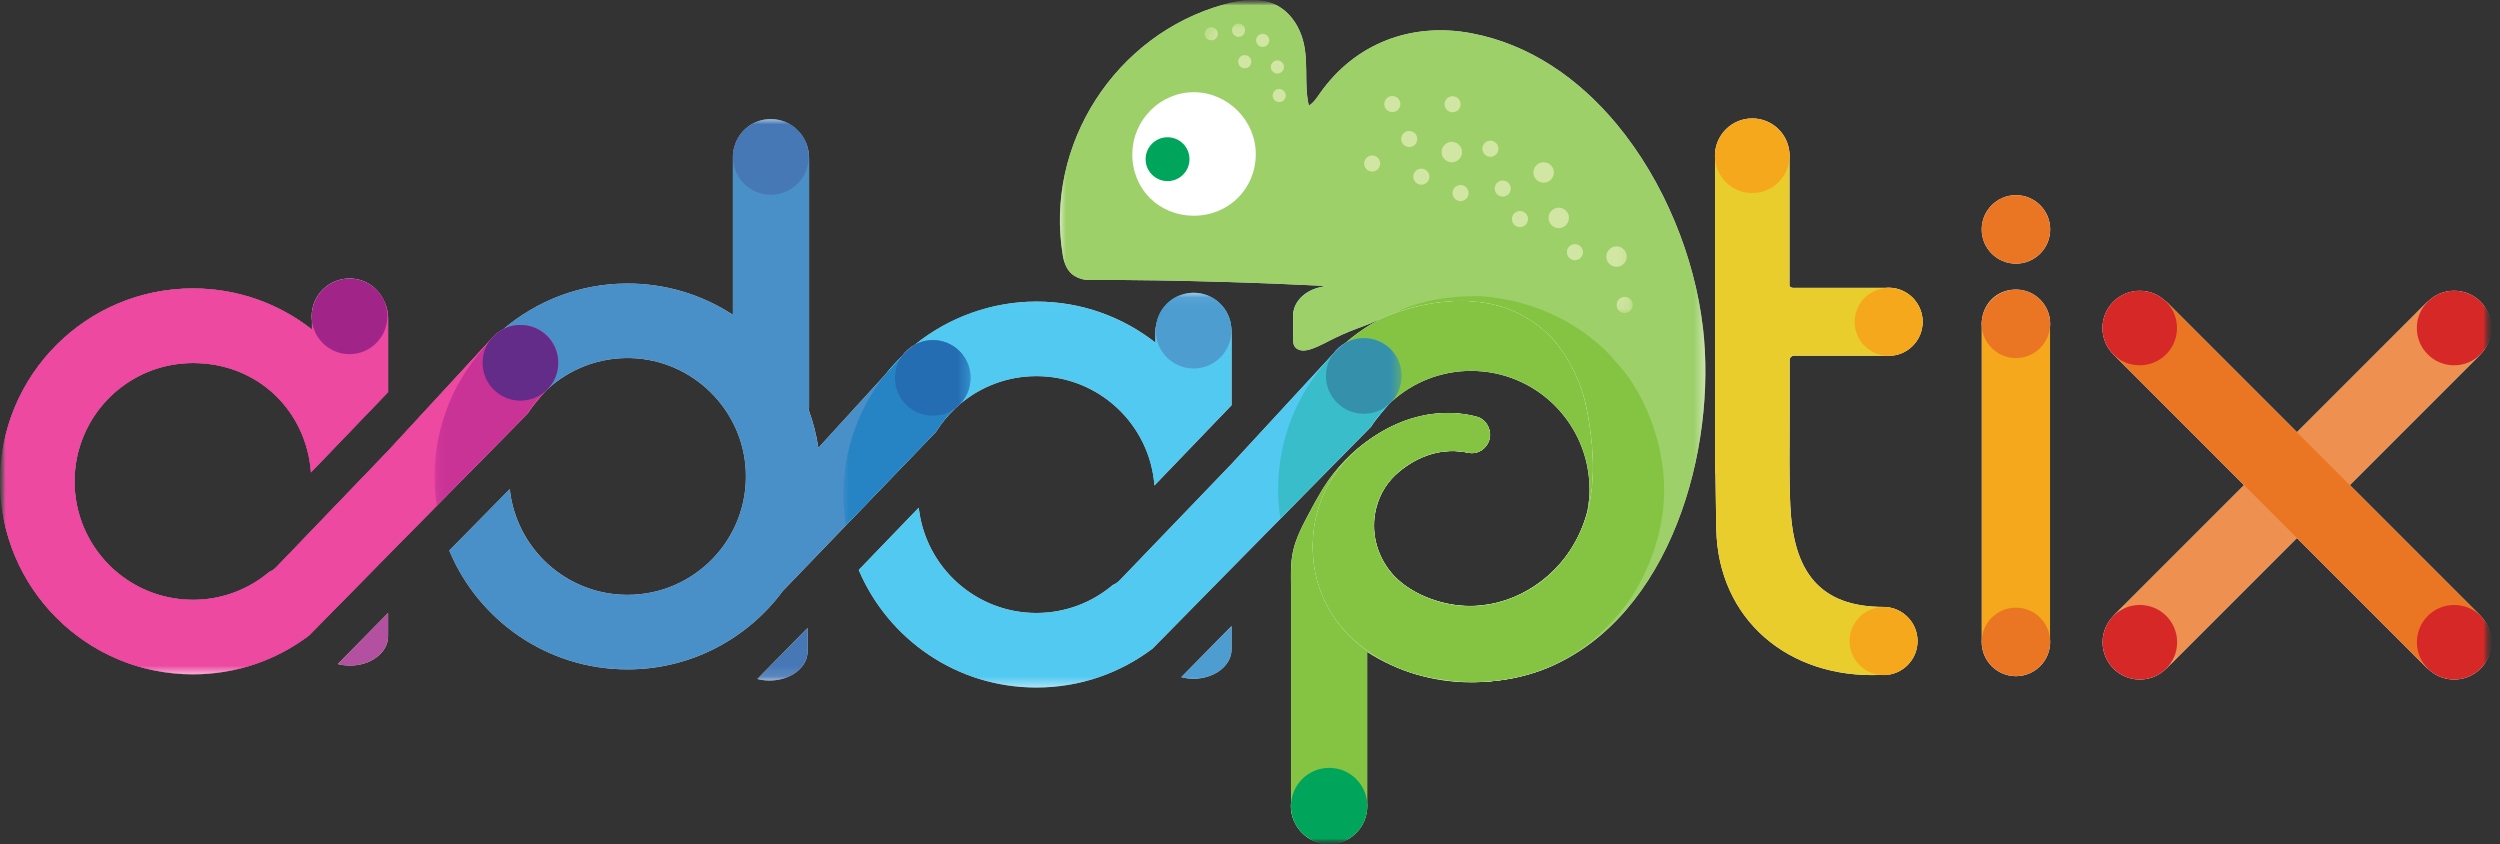 <svg width="231" height="78" viewBox="0 0 231 78" fill="none" xmlns="http://www.w3.org/2000/svg">
<rect x="0" y="0" width="231" height="78" fill="#333333" stroke="none"/>
<mask id="mask0_471_3098" style="mask-type:luminance" maskUnits="userSpaceOnUse" x="0" y="0" width="231" height="78">
<path d="M230.212 0H0V78H230.212V0Z" fill="white"/>
</mask>
<g mask="url(#mask0_471_3098)">
<mask id="mask1_471_3098" style="mask-type:luminance" maskUnits="userSpaceOnUse" x="0" y="0" width="231" height="78">
<path d="M230.212 0H0V78H230.212V0Z" fill="white"/>
</mask>
<g mask="url(#mask1_471_3098)">
<mask id="mask2_471_3098" style="mask-type:luminance" maskUnits="userSpaceOnUse" x="0" y="0" width="231" height="78">
<path d="M230.212 0H0V78H230.212V0Z" fill="white"/>
</mask>
<g mask="url(#mask2_471_3098)">
<path d="M135.928 27.381C131.489 27.381 127.43 29.004 124.309 31.688C123.867 31.935 123.485 32.278 123.188 32.688L113.797 42.866L103.464 53.617C103.278 53.81 103.059 53.955 102.825 54.053C100.92 55.666 98.457 56.639 95.764 56.639C90.133 56.639 85.496 52.381 84.892 46.91L79.347 52.665C82.06 59.049 88.388 63.527 95.763 63.527C99.795 63.527 103.511 62.185 106.499 59.928L113.363 52.95L126.687 39.431C127.153 38.678 128.089 37.628 128.372 37.314C128.447 37.246 128.519 37.174 128.587 37.101C130.528 35.343 133.103 34.27 135.928 34.27C141.969 34.27 146.869 39.168 146.869 45.211C146.869 45.894 146.802 46.562 146.683 47.209C146.353 48.48 145.841 49.699 145.102 50.821C142.772 54.35 138.687 56.437 134.557 55.913C132.413 55.64 129.991 54.63 128.563 52.943C127.275 51.418 126.699 49.413 127.037 47.437C127.266 46.099 127.906 44.832 128.9 43.9C130.609 42.299 132.954 41.345 135.31 41.763C135.377 41.775 135.441 41.789 135.506 41.804C135.501 41.8 135.498 41.797 135.493 41.795C135.641 41.836 135.796 41.862 135.957 41.862C136.898 41.862 137.659 41.099 137.659 40.158C137.659 39.315 137.044 38.617 136.24 38.48C134.876 38.132 133.434 38.098 132.037 38.323C127.761 39.014 123.949 42.041 121.863 45.783C121.655 46.155 121.436 46.517 121.242 46.895C120.637 48.03 119.997 49.163 119.618 50.394C119.217 51.7 119.287 52.91 119.287 54.256V73.196C119.287 73.526 119.311 73.864 119.287 74.193C119.28 74.278 119.273 74.365 119.273 74.453C119.273 75.069 119.432 75.648 119.71 76.151C120.306 77.254 121.472 78.003 122.814 78.003C124.762 78.003 126.339 76.424 126.339 74.478C126.339 74.369 126.332 74.263 126.324 74.157V60.239C129.094 62.014 132.391 63.044 135.926 63.044C136.7 63.044 137.461 62.994 138.21 62.899C139.875 62.718 141.512 62.315 143.033 61.676C144.308 61.142 145.392 60.471 146.336 59.689C150.831 56.453 153.757 51.174 153.757 45.213C153.757 35.366 145.775 27.384 135.928 27.384" fill="white"/>
<path d="M123.008 26.418C121.065 26.418 119.49 27.63 119.49 29.123V31.283L124.135 26.561C123.781 26.469 123.402 26.418 123.008 26.418Z" fill="white"/>
<path d="M110.277 62.713C112.219 62.713 113.795 61.501 113.795 60.007V57.847L109.15 62.569C109.503 62.661 109.882 62.713 110.277 62.713Z" fill="white"/>
<path d="M72.346 54.585V54.589L85.267 41.169L86.479 39.911C86.534 39.824 86.59 39.738 86.647 39.653C86.783 39.45 86.996 39.146 87.276 38.796C87.591 38.41 87.93 38.047 88.294 37.707C88.449 37.591 88.594 37.461 88.728 37.321C90.629 35.72 93.084 34.754 95.766 34.754C101.526 34.754 106.244 39.206 106.671 44.858L113.797 37.444V30.571C113.797 30.476 113.786 30.38 113.774 30.288C113.64 28.48 112.134 27.054 110.292 27.054C109.971 27.054 109.66 27.101 109.365 27.183C109.356 27.184 109.35 27.186 109.341 27.189C109.254 27.215 109.167 27.242 109.083 27.275C109.068 27.28 109.053 27.287 109.035 27.292C108.955 27.322 108.877 27.357 108.798 27.394C108.781 27.403 108.764 27.411 108.745 27.42C108.668 27.457 108.595 27.497 108.522 27.541C108.506 27.549 108.491 27.56 108.476 27.57C108.402 27.616 108.329 27.662 108.259 27.713C108.248 27.72 108.238 27.729 108.228 27.736C107.75 28.087 107.364 28.555 107.115 29.1C107.113 29.105 107.11 29.11 107.108 29.115C107.072 29.195 107.04 29.279 107.009 29.362C107.002 29.38 106.995 29.397 106.99 29.415C106.963 29.494 106.941 29.572 106.919 29.653C106.912 29.678 106.905 29.704 106.898 29.73C106.879 29.805 106.864 29.881 106.85 29.958C106.849 29.972 106.843 29.985 106.842 29.999C106.791 30.184 106.762 30.377 106.762 30.573V31.66C103.733 29.284 99.916 27.867 95.768 27.867C91.619 27.867 87.626 29.351 84.566 31.826C84.064 32.09 83.635 32.473 83.314 32.937C82.78 33.459 82.276 34.016 81.81 34.602L75.617 41.379C75.438 40.17 75.135 39.003 74.726 37.886C74.746 37.794 74.76 37.702 74.76 37.608V14.616C74.76 14.543 74.753 14.471 74.741 14.399C74.716 13.746 74.511 13.14 74.176 12.624C74.154 12.588 74.132 12.552 74.108 12.518C74.094 12.499 74.079 12.481 74.065 12.462C73.43 11.578 72.397 11.001 71.226 11.001C69.652 11.001 68.322 12.04 67.884 13.471C67.778 13.807 67.718 14.164 67.718 14.536C67.718 14.562 67.721 14.586 67.721 14.61C67.721 14.613 67.721 14.615 67.721 14.618V29.091C64.886 27.239 61.49 26.17 57.844 26.199C53.534 26.232 49.582 27.814 46.512 30.409C46.029 30.655 45.611 31.008 45.288 31.438L35.863 41.652L25.53 52.403C25.344 52.596 25.125 52.741 24.892 52.839C22.986 54.45 20.523 55.425 17.831 55.425C11.789 55.425 6.89 50.527 6.89 44.484C6.89 38.441 11.788 33.543 17.831 33.543C23.874 33.543 28.309 37.995 28.736 43.646L35.861 36.232V29.359C35.861 29.248 35.849 29.14 35.834 29.035C35.791 28.552 35.648 28.098 35.43 27.689C34.859 26.532 33.671 25.733 32.294 25.733C30.363 25.733 28.797 27.299 28.797 29.229C28.797 29.369 28.808 29.506 28.825 29.642V30.447C25.796 28.07 21.979 26.653 17.831 26.653C7.982 26.651 0 34.634 0 44.481C0 54.327 7.982 62.31 17.829 62.31C21.861 62.31 25.578 60.968 28.565 58.711L35.43 51.733L48.754 38.214C49.203 37.488 50.09 36.485 50.408 36.133C50.469 36.078 50.531 36.022 50.589 35.962C52.618 34.1 55.353 32.992 58.348 33.089C64.012 33.273 68.65 37.845 68.91 43.506C69.198 49.783 64.195 54.964 57.981 54.964C52.334 54.964 47.685 50.684 47.103 45.191L41.515 50.87C44.201 57.318 50.562 61.851 57.981 61.851C63.875 61.851 69.099 58.989 72.346 54.582" fill="white"/>
<path d="M71.106 62.883C73.049 62.883 74.625 61.671 74.625 60.178V58.018L69.98 62.74C70.335 62.832 70.712 62.883 71.106 62.883Z" fill="white"/>
<path d="M32.343 61.499C34.286 61.499 35.861 60.287 35.861 58.793V56.634L31.216 61.356C31.57 61.448 31.949 61.499 32.343 61.499Z" fill="white"/>
<path d="M165.774 32.862H174.183C174.292 32.874 174.402 32.879 174.512 32.879C176.247 32.879 177.654 31.473 177.654 29.738C177.654 28.973 177.38 28.273 176.926 27.729C176.351 27.029 175.477 26.583 174.501 26.583C174.405 26.583 174.311 26.59 174.219 26.597H165.68C165.543 26.597 165.422 26.53 165.347 26.428V14.596C165.35 14.528 165.357 14.459 165.357 14.389C165.357 12.484 163.814 10.941 161.909 10.941C160.004 10.941 158.46 12.484 158.46 14.389C158.46 14.464 158.467 14.536 158.472 14.61V36.024C158.472 36.346 158.472 36.671 158.472 36.993V43.369C158.472 43.526 158.488 43.682 158.512 43.832C158.529 45.524 158.553 47.216 158.587 48.909C158.756 57.195 165.217 62.725 173.777 62.363C173.864 62.37 173.953 62.377 174.041 62.377C175.776 62.377 177.182 60.97 177.182 59.237C177.182 58.409 176.86 57.658 176.336 57.096C176.319 57.078 176.302 57.057 176.284 57.04C176.25 57.006 176.214 56.974 176.179 56.941C176.138 56.902 176.095 56.862 176.052 56.825C176.035 56.81 176.016 56.798 175.999 56.782C175.935 56.729 175.868 56.68 175.8 56.632C175.8 56.632 175.798 56.632 175.796 56.632C175.329 56.313 174.774 56.117 174.171 56.089C174.159 56.086 174.147 56.082 174.13 56.082C168.044 56.11 165.707 52.73 165.427 46.758C165.366 45.447 165.35 44.134 165.349 42.82V42.246C165.352 40.879 165.367 39.511 165.362 38.146C165.357 36.616 165.361 35.088 165.362 33.279C165.362 33.05 165.548 32.864 165.777 32.864" fill="white"/>
<path d="M186.274 18.032C184.526 18.032 183.109 19.449 183.109 21.197C183.109 22.945 184.526 24.362 186.274 24.362C188.022 24.362 189.439 22.945 189.439 21.197C189.439 19.449 188.022 18.032 186.274 18.032Z" fill="white"/>
<path d="M189.437 29.921C189.437 28.173 188.021 26.756 186.272 26.756C184.524 26.756 183.256 28.033 183.121 29.656H183.119V29.697C183.114 29.77 183.107 29.846 183.107 29.921C183.107 29.996 183.114 30.069 183.119 30.144V59.09C183.114 59.164 183.107 59.237 183.107 59.314C183.107 61.062 184.524 62.479 186.272 62.479C188.021 62.479 189.437 61.062 189.437 59.314C189.437 59.213 189.432 59.114 189.422 59.017V30.22C189.431 30.122 189.437 30.023 189.437 29.922" fill="white"/>
<path d="M229.184 56.89H229.186L217.122 44.824L229.186 32.76L229.182 32.756C229.812 32.131 230.203 31.266 230.203 30.31C230.203 28.408 228.66 26.865 226.758 26.865C225.802 26.865 224.937 27.256 224.312 27.886L224.3 27.874L212.236 39.938L200.172 27.874L200.158 27.887C199.533 27.258 198.668 26.867 197.712 26.867C195.808 26.867 194.267 28.408 194.267 30.312C194.267 31.269 194.658 32.135 195.287 32.76H195.286L207.35 44.825L195.286 56.89L195.296 56.9C194.668 57.523 194.277 58.389 194.277 59.345C194.277 61.246 195.818 62.79 197.722 62.79C198.678 62.79 199.542 62.4 200.166 61.77L200.172 61.776L212.236 49.711L224.3 61.776L224.314 61.762C224.938 62.397 225.806 62.79 226.767 62.79C228.668 62.79 230.212 61.248 230.212 59.345C230.212 58.383 229.817 57.516 229.184 56.892" fill="white"/>
<path d="M135.928 27.381C126.081 27.381 118.099 35.363 118.099 45.21C118.099 46.12 118.169 47.012 118.3 47.886L126.518 39.557C126.551 39.525 126.583 39.496 126.617 39.467C128.545 36.348 131.993 34.269 135.929 34.269C141.971 34.269 146.87 39.166 146.87 45.21C146.87 45.893 146.804 46.56 146.684 47.207C146.355 48.479 145.843 49.698 145.104 50.818C142.773 54.346 138.688 56.434 134.559 55.91C132.415 55.637 129.992 54.626 128.565 52.94C127.276 51.415 126.701 49.409 127.039 47.434C127.268 46.096 127.908 44.829 128.901 43.897C130.61 42.296 132.956 41.341 135.312 41.76C135.378 41.772 135.443 41.785 135.508 41.799C135.503 41.797 135.499 41.794 135.494 41.79C135.643 41.833 135.798 41.857 135.959 41.857C136.899 41.857 137.662 41.094 137.662 40.153C137.662 39.31 137.048 38.61 136.244 38.475C134.88 38.127 133.437 38.093 132.041 38.318C127.764 39.01 123.952 42.038 121.866 45.778C121.658 46.15 121.439 46.512 121.245 46.889C120.641 48.025 120 49.158 119.621 50.389C119.22 51.695 119.29 52.905 119.29 54.251V73.191C119.29 73.521 119.314 73.859 119.29 74.188C119.283 74.273 119.277 74.361 119.277 74.448C119.277 76.395 120.856 77.973 122.802 77.973C124.748 77.973 126.327 76.394 126.327 74.448C126.327 74.434 126.325 74.422 126.325 74.408C126.325 74.405 126.325 74.401 126.325 74.4V60.234C129.096 62.01 132.392 63.039 135.928 63.039C136.701 63.039 137.462 62.989 138.212 62.894C139.876 62.711 141.513 62.31 143.035 61.672C144.31 61.137 145.394 60.466 146.338 59.684C150.833 56.448 153.759 51.169 153.759 45.208C153.759 35.361 145.776 27.379 135.929 27.379" fill="#85C443"/>
<path d="M123.008 26.418C121.065 26.418 119.49 27.63 119.49 29.123V31.283L124.135 26.561C123.78 26.469 123.402 26.418 123.008 26.418Z" fill="#00A55C"/>
<path d="M126.342 74.475C126.342 76.423 124.763 78 122.817 78C120.871 78 119.29 76.421 119.29 74.475C119.29 72.529 120.869 70.95 122.817 70.95C124.765 70.95 126.342 72.529 126.342 74.475Z" fill="#00A55C"/>
<g opacity="0.8">
<mask id="mask3_471_3098" style="mask-type:luminance" maskUnits="userSpaceOnUse" x="77" y="27" width="53" height="37">
<path d="M129.515 27.054H77.935V63.525H129.515V27.054Z" fill="white"/>
</mask>
<g mask="url(#mask3_471_3098)">
<path d="M110.277 62.715C112.219 62.715 113.795 61.502 113.795 60.009V57.849L109.15 62.571C109.503 62.663 109.882 62.715 110.277 62.715Z" fill="#2084C6"/>
<path d="M129.514 34.723C129.514 32.804 127.957 31.247 126.038 31.247C125.08 31.247 124.213 31.635 123.585 32.261V32.258L113.795 42.866L103.461 53.617C103.275 53.81 103.057 53.955 102.825 54.053C100.92 55.666 98.456 56.639 95.764 56.639C90.132 56.639 85.496 52.381 84.891 46.91L79.347 52.665C82.059 59.049 88.388 63.527 95.764 63.527C99.796 63.527 103.513 62.185 106.5 59.928L113.364 52.95L126.689 39.431C127.24 38.538 128.459 37.22 128.459 37.22L128.45 37.224C129.106 36.592 129.516 35.706 129.516 34.723" fill="#26BBED"/>
<path d="M86.477 39.911C88.41 36.816 91.844 34.754 95.762 34.754C101.522 34.754 106.241 39.206 106.667 44.858L113.793 37.444V30.571C113.793 30.462 113.781 30.353 113.766 30.247C113.61 28.459 112.113 27.058 110.285 27.058C108.456 27.058 107.103 28.331 106.836 29.999C106.785 30.184 106.756 30.377 106.756 30.573V31.66C103.728 29.284 99.911 27.867 95.762 27.867C85.916 27.867 77.933 35.849 77.933 45.696C77.933 46.666 78.012 47.617 78.16 48.544L86.477 39.913V39.911Z" fill="#26BBED"/>
<path d="M113.786 30.551C113.786 32.481 112.221 34.047 110.29 34.047C108.359 34.047 106.794 32.481 106.794 30.551C106.794 28.62 108.359 27.055 110.29 27.055C112.221 27.055 113.786 28.62 113.786 30.551Z" fill="#2084C6"/>
<path d="M129.51 34.738C129.51 36.669 127.945 38.234 126.014 38.234C124.083 38.234 122.518 36.669 122.518 34.738C122.518 32.807 124.083 31.242 126.014 31.242C127.945 31.242 129.51 32.807 129.51 34.738Z" fill="#2084C6"/>
</g>
</g>
<g opacity="0.8">
<mask id="mask4_471_3098" style="mask-type:luminance" maskUnits="userSpaceOnUse" x="40" y="11" width="50" height="52">
<path d="M89.689 11.001H40.151V62.885H89.689V11.001Z" fill="white"/>
</mask>
<g mask="url(#mask4_471_3098)">
<path d="M86.206 31.44C85.077 31.44 84.079 31.981 83.445 32.816V32.811L75.613 41.379C75.434 40.17 75.132 39.003 74.722 37.886C74.742 37.794 74.756 37.702 74.756 37.608V14.617C74.756 14.543 74.749 14.472 74.737 14.4C74.665 12.522 73.126 11.02 71.229 11.02C69.332 11.02 67.714 12.594 67.714 14.535C67.714 14.56 67.718 14.584 67.718 14.608C67.718 14.61 67.718 14.613 67.718 14.617V29.09C64.882 27.236 61.486 26.169 57.838 26.196C47.973 26.271 39.985 34.464 40.151 44.327C40.165 45.136 40.233 45.934 40.351 46.714L48.466 38.463C48.526 38.404 48.589 38.349 48.656 38.298C50.641 35.073 54.25 32.955 58.345 33.088C64.01 33.272 68.646 37.844 68.907 43.505C69.196 49.782 64.192 54.963 57.978 54.963C52.331 54.963 47.683 50.683 47.101 45.189L41.513 50.869C44.199 57.317 50.559 61.851 57.978 61.851C63.873 61.851 69.097 58.99 72.344 54.582V54.585L86.477 39.906C86.477 39.906 87.245 38.638 88.382 37.593C89.168 36.958 89.669 35.988 89.669 34.901C89.669 32.987 88.118 31.435 86.204 31.435" fill="#1B73BA"/>
<path d="M71.106 62.885C73.049 62.885 74.625 61.673 74.625 60.179V58.02L69.98 62.742C70.333 62.834 70.712 62.885 71.106 62.885Z" fill="#1956A4"/>
<path d="M89.687 34.917C89.687 36.848 88.121 38.414 86.191 38.414C84.26 38.414 82.694 36.848 82.694 34.917C82.694 32.987 84.26 31.421 86.191 31.421C88.121 31.421 89.687 32.987 89.687 34.917Z" fill="#1956A4"/>
<path d="M74.72 14.497C74.72 16.428 73.155 17.993 71.224 17.993C69.293 17.993 67.728 16.428 67.728 14.497C67.728 12.566 69.293 11.001 71.224 11.001C73.155 11.001 74.72 12.566 74.72 14.497Z" fill="#1956A4"/>
</g>
</g>
<g opacity="0.8">
<mask id="mask5_471_3098" style="mask-type:luminance" maskUnits="userSpaceOnUse" x="0" y="25" width="52" height="38">
<path d="M51.581 25.844H0V62.31H51.581V25.844Z" fill="white"/>
</mask>
<g mask="url(#mask5_471_3098)">
<path d="M32.342 61.499C34.284 61.499 35.86 60.287 35.86 58.793V56.634L31.215 61.356C31.568 61.448 31.947 61.499 32.342 61.499Z" fill="#A12488"/>
<path d="M51.581 33.509C51.581 31.59 50.024 30.034 48.105 30.034C47.147 30.034 46.28 30.421 45.652 31.047V31.044L35.861 41.652L25.528 52.404C25.342 52.596 25.124 52.742 24.89 52.839C22.985 54.452 20.521 55.425 17.829 55.425C11.786 55.425 6.888 50.528 6.888 44.484C6.888 38.441 11.786 33.543 17.829 33.543C23.872 33.543 28.308 37.995 28.734 43.648L35.86 36.234V29.361C35.86 29.252 35.848 29.142 35.832 29.037C35.677 27.249 34.178 25.848 32.352 25.848C30.525 25.848 29.171 27.121 28.903 28.787C28.85 28.972 28.823 29.165 28.823 29.361V30.448C25.795 28.072 21.977 26.655 17.829 26.655C7.982 26.652 0 34.634 0 44.481C0 54.328 7.982 62.31 17.829 62.31C21.861 62.31 25.578 60.968 28.565 58.711L35.43 51.733L48.754 38.214C49.274 37.309 50.524 36.003 50.524 36.003L50.515 36.007C51.171 35.375 51.581 34.489 51.581 33.506" fill="#E81C89"/>
<path d="M51.581 33.509C51.581 31.59 50.024 30.034 48.105 30.034C47.147 30.034 46.28 30.421 45.652 31.047V31.044L35.861 41.652L25.528 52.404C25.342 52.596 25.124 52.742 24.89 52.839C22.985 54.452 20.521 55.425 17.829 55.425C11.786 55.425 6.888 50.528 6.888 44.484C6.888 38.441 11.786 33.543 17.829 33.543C23.872 33.543 28.308 37.995 28.734 43.648L35.86 36.234V29.361C35.86 29.252 35.848 29.142 35.832 29.037C35.677 27.249 34.178 25.848 32.352 25.848C30.525 25.848 29.171 27.121 28.903 28.787C28.85 28.972 28.823 29.165 28.823 29.361V30.448C25.795 28.072 21.977 26.655 17.829 26.655C7.982 26.652 0 34.634 0 44.481C0 54.328 7.982 62.31 17.829 62.31C21.861 62.31 25.578 60.968 28.565 58.711L35.43 51.733L48.754 38.214C49.305 37.321 50.524 36.003 50.524 36.003L50.515 36.007C51.171 35.375 51.581 34.489 51.581 33.506" fill="#E81C89"/>
</g>
</g>
<path d="M35.79 29.228C35.79 31.158 34.225 32.724 32.294 32.724C30.363 32.724 28.798 31.158 28.798 29.228C28.798 27.297 30.363 25.731 32.294 25.731C34.225 25.731 35.79 27.297 35.79 29.228Z" fill="#A12488"/>
<path d="M51.581 33.524C51.581 35.455 50.016 37.021 48.085 37.021C46.154 37.021 44.589 35.455 44.589 33.524C44.589 31.594 46.154 30.028 48.085 30.028C50.016 30.028 51.581 31.594 51.581 33.524Z" fill="#642C89"/>
<path d="M174.169 56.087C174.157 56.084 174.145 56.081 174.128 56.081C168.042 56.108 165.705 52.728 165.425 46.756C165.364 45.445 165.348 44.133 165.346 42.818V42.244C165.35 40.877 165.365 39.51 165.358 38.144C165.353 36.614 165.358 35.086 165.358 33.277C165.358 33.048 165.545 32.862 165.773 32.862H174.451C174.468 32.862 174.483 32.864 174.5 32.864C176.235 32.864 177.641 31.457 177.641 29.723C177.641 27.988 176.235 26.583 174.5 26.583C174.404 26.583 174.311 26.59 174.218 26.597H165.679C165.543 26.597 165.422 26.53 165.346 26.428V14.418C165.346 12.628 163.807 11.175 161.908 11.175C160.01 11.175 158.47 12.628 158.47 14.418V36.022C158.47 36.345 158.47 36.669 158.47 36.992V43.368C158.47 43.525 158.486 43.68 158.509 43.83C158.527 45.522 158.55 47.214 158.585 48.906C158.754 57.248 165.304 62.801 173.952 62.354C173.978 62.354 174.002 62.358 174.027 62.358C174.188 62.358 174.345 62.342 174.498 62.318C174.512 62.318 174.526 62.317 174.539 62.315C174.543 62.315 174.544 62.312 174.548 62.31C176.033 62.061 177.167 60.773 177.167 59.217C177.167 57.53 175.837 56.157 174.169 56.084" fill="#E9CD2C"/>
<path d="M165.357 14.389C165.357 16.294 163.812 17.838 161.909 17.838C160.005 17.838 158.46 16.293 158.46 14.389C158.46 12.486 160.005 10.941 161.909 10.941C163.812 10.941 165.357 12.484 165.357 14.389Z" fill="#F5A81C"/>
<path d="M177.653 29.74C177.653 31.474 176.246 32.881 174.512 32.881C172.777 32.881 171.371 31.474 171.371 29.74C171.371 28.005 172.777 26.599 174.512 26.599C176.246 26.599 177.653 28.005 177.653 29.74Z" fill="#F5A81C"/>
<path d="M177.18 59.235C177.18 60.97 175.774 62.376 174.039 62.376C172.305 62.376 170.9 60.97 170.9 59.235C170.9 57.501 172.305 56.094 174.039 56.094C175.774 56.094 177.18 57.501 177.18 59.235Z" fill="#F5A81C"/>
<path d="M189.421 29.656H183.119V59.372H189.421V29.656Z" fill="#F5A81C"/>
<path d="M189.437 21.197C189.437 22.945 188.021 24.362 186.272 24.362C184.524 24.362 183.107 22.945 183.107 21.197C183.107 19.449 184.524 18.032 186.272 18.032C188.021 18.032 189.437 19.449 189.437 21.197Z" fill="#EA7624"/>
<path d="M189.437 29.921C189.437 31.669 188.021 33.086 186.272 33.086C184.524 33.086 183.107 31.669 183.107 29.921C183.107 28.173 184.524 26.756 186.272 26.756C188.021 26.756 189.437 28.173 189.437 29.921Z" fill="#EA7624"/>
<path d="M189.437 59.312C189.437 61.06 188.021 62.477 186.272 62.477C184.524 62.477 183.107 61.06 183.107 59.312C183.107 57.564 184.524 56.147 186.272 56.147C188.021 56.147 189.437 57.564 189.437 59.312Z" fill="#EA7624"/>
<path d="M200.172 27.872L195.286 32.759L224.3 61.773L229.186 56.887L200.172 27.872Z" fill="#EA7624"/>
<g opacity="0.8">
<mask id="mask6_471_3098" style="mask-type:luminance" maskUnits="userSpaceOnUse" x="195" y="27" width="35" height="35">
<path d="M229.186 27.872H195.286V61.772H229.186V27.872Z" fill="white"/>
</mask>
<g mask="url(#mask6_471_3098)">
<path d="M224.3 27.872L195.286 56.887L200.172 61.773L229.186 32.759L224.3 27.872Z" fill="#EA7624"/>
</g>
</g>
<path d="M201.155 30.308C201.155 32.21 199.614 33.753 197.71 33.753C195.807 33.753 194.265 32.212 194.265 30.308C194.265 28.405 195.807 26.863 197.71 26.863C199.614 26.863 201.155 28.405 201.155 30.308Z" fill="#D52827"/>
<path d="M230.203 30.308C230.203 32.21 228.662 33.753 226.758 33.753C224.855 33.753 223.313 32.212 223.313 30.308C223.313 28.405 224.855 26.863 226.758 26.863C228.662 26.863 230.203 28.405 230.203 30.308Z" fill="#D52827"/>
<path d="M201.167 59.343C201.167 61.245 199.625 62.788 197.722 62.788C195.818 62.788 194.277 61.246 194.277 59.343C194.277 57.439 195.818 55.898 197.722 55.898C199.625 55.898 201.167 57.439 201.167 59.343Z" fill="#D52827"/>
<path d="M230.212 59.343C230.212 61.245 228.671 62.788 226.767 62.788C224.864 62.788 223.322 61.246 223.322 59.343C223.322 57.439 224.864 55.898 226.767 55.898C228.671 55.898 230.212 57.439 230.212 59.343Z" fill="#D52827"/>
<path d="M109.908 14.709C109.908 15.828 109.001 16.735 107.881 16.735C106.761 16.735 105.855 15.828 105.855 14.709C105.855 13.589 106.761 12.682 107.881 12.682C109.001 12.682 109.908 13.589 109.908 14.709Z" fill="white"/>
<path d="M157.346 30.26C156.595 23.838 153.817 16.815 149.377 11.47C145.869 7.247 141.319 4.07 135.909 3.064C130.409 2.042 125.196 4.005 121.947 8.645C121.657 9.06 121.37 9.505 120.935 9.763C120.439 7.626 121.015 5.398 120.253 3.273C119.849 2.144 119.101 1.105 118.046 0.533C116.566 -0.268 114.748 -0.043 113.124 0.405C103.092 3.167 96.485 13.353 98.206 23.61C98.325 24.325 98.619 25.064 99.227 25.458C99.633 25.723 100.123 25.873 100.608 25.871C108.79 25.822 118.628 26.218 122.703 26.436C122.534 26.428 122.336 26.483 122.172 26.515C121.537 26.641 120.914 26.891 120.417 27.317C120.124 27.57 119.88 27.881 119.709 28.229C119.514 28.63 119.497 29.007 119.494 29.446C119.49 30.045 119.487 30.646 119.483 31.245C119.483 31.449 119.482 31.655 119.545 31.85C119.637 32.131 119.895 32.311 120.178 32.367C120.509 32.432 120.856 32.353 121.17 32.246C121.984 31.971 122.718 31.525 123.492 31.16C124.287 30.785 125.102 30.45 125.931 30.158C126.729 29.876 127.476 29.468 128.267 29.161C128.823 28.944 129.39 28.748 129.962 28.577C131.087 28.243 132.241 28 133.408 27.881C134.535 27.765 135.676 27.765 136.799 27.911C137.891 28.055 138.967 28.34 139.976 28.787C141.003 29.243 141.954 29.866 142.782 30.627C143.697 31.467 144.455 32.468 145.061 33.55C145.365 34.091 145.631 34.654 145.864 35.23C146.526 36.865 146.809 38.629 147.024 40.38C147.468 44.003 147.142 47.781 145.126 50.833C142.796 54.361 138.711 56.449 134.581 55.925C132.437 55.652 130.015 54.642 128.588 52.955C127.299 51.43 126.723 49.425 127.061 47.449C127.29 46.111 127.93 44.844 128.924 43.912C130.633 42.309 132.978 41.357 135.334 41.775C135.401 41.787 135.466 41.8 135.53 41.814C135.525 41.812 135.522 41.809 135.517 41.806C135.665 41.848 135.821 41.872 135.983 41.872C136.923 41.872 137.687 41.109 137.687 40.169C137.687 39.325 137.072 38.627 136.266 38.49C134.902 38.142 133.46 38.106 132.063 38.333C130.544 38.579 129.071 39.115 127.732 39.875C127.529 39.991 127.329 40.111 127.131 40.235C126.39 40.705 125.689 41.234 125.042 41.824C121.46 45.099 119.553 51.727 123.466 57.308C127.278 62.745 136.297 64.519 143.059 61.685C154.399 56.932 158.66 41.471 157.349 30.262" fill="white"/>
<path d="M128.876 28.922C128.876 28.922 133.941 26.817 138.888 28.371C138.888 28.371 141.877 29.231 143.852 31.747C143.852 31.747 146.048 34.381 146.638 37.859C146.638 37.859 147.719 42.586 146.858 46.705C146.858 46.705 145.547 53.639 138.794 55.575C138.794 55.575 134.202 57.332 129.587 53.953C129.587 53.953 126.323 51.792 127.044 47.245C127.044 47.245 127.472 43.958 131.32 42.27C131.32 42.27 133.099 41.266 135.981 41.869C135.981 41.869 137.218 41.954 137.623 40.558C137.623 40.558 137.939 39.207 136.699 38.576C136.699 38.576 133.097 37.27 128.843 39.274C128.843 39.274 123.193 41.638 121.707 47.378C121.707 47.378 120.11 52.398 123.283 57.035C123.283 57.035 126.277 61.921 133.3 62.798C133.3 62.798 143.678 65.004 150.409 55.662C150.409 55.662 154.754 50.012 153.561 42.695C153.561 42.695 152.931 37.202 149.148 33.263C149.148 33.263 145.163 28.085 137.082 27.387C137.082 27.387 132.421 27.072 128.876 28.919" fill="white"/>
<path d="M109.908 14.709C109.908 15.828 109.001 16.735 107.881 16.735C106.761 16.735 105.855 15.828 105.855 14.709C105.855 13.589 106.761 12.682 107.881 12.682C109.001 12.682 109.908 13.589 109.908 14.709Z" fill="#00A55C"/>
<g opacity="0.8">
<mask id="mask7_471_3098" style="mask-type:luminance" maskUnits="userSpaceOnUse" x="97" y="0" width="61" height="64">
<path d="M157.576 0H97.934V63.02H157.576V0Z" fill="white"/>
</mask>
<g mask="url(#mask7_471_3098)">
<path d="M157.345 30.26C156.594 23.838 153.816 16.815 149.376 11.47C145.868 7.247 141.318 4.07 135.908 3.064C130.408 2.042 125.195 4.005 121.946 8.645C121.656 9.06 121.369 9.505 120.934 9.763C120.438 7.626 121.014 5.398 120.252 3.273C119.848 2.144 119.1 1.105 118.045 0.533C116.565 -0.268 114.747 -0.043 113.123 0.405C103.091 3.167 96.484 13.353 98.205 23.61C98.325 24.325 98.618 25.064 99.226 25.458C99.632 25.723 100.122 25.873 100.607 25.871C108.789 25.822 118.627 26.218 122.702 26.436C122.533 26.428 122.335 26.483 122.171 26.515C121.536 26.641 120.913 26.891 120.416 27.317C120.123 27.57 119.879 27.881 119.708 28.229C119.513 28.632 119.496 29.007 119.493 29.446C119.489 30.045 119.486 30.646 119.483 31.245C119.483 31.449 119.481 31.655 119.544 31.85C119.634 32.131 119.894 32.311 120.177 32.367C120.508 32.432 120.855 32.353 121.169 32.246C121.983 31.971 122.718 31.525 123.491 31.16C124.286 30.785 125.101 30.45 125.93 30.158C126.728 29.876 127.475 29.467 128.266 29.159C128.822 28.942 129.389 28.746 129.961 28.576C131.086 28.241 132.24 27.998 133.407 27.879C134.534 27.763 135.675 27.763 136.798 27.91C137.89 28.053 138.966 28.338 139.975 28.785C141.002 29.241 141.953 29.864 142.781 30.626C143.696 31.466 144.454 32.466 145.06 33.548C145.364 34.09 145.63 34.653 145.864 35.228C146.527 36.864 146.81 38.627 147.025 40.379C147.471 44.001 147.143 47.777 145.127 50.831C142.797 54.36 138.712 56.448 134.582 55.923C132.438 55.65 130.015 54.64 128.588 52.953C127.299 51.429 126.724 49.423 127.062 47.448C127.291 46.109 127.931 44.843 128.925 43.91C130.633 42.309 132.979 41.355 135.335 41.773C135.401 41.785 135.466 41.799 135.531 41.812C135.526 41.811 135.523 41.807 135.517 41.804C135.666 41.847 135.821 41.87 135.984 41.87C136.924 41.87 137.686 41.107 137.686 40.167C137.686 39.324 137.071 38.625 136.267 38.489C134.903 38.141 133.46 38.106 132.064 38.332C130.545 38.578 129.071 39.114 127.733 39.873C127.53 39.989 127.33 40.109 127.132 40.233C126.391 40.701 125.69 41.232 125.043 41.823C121.461 45.097 119.554 51.726 123.467 57.306C127.279 62.742 136.298 64.517 143.06 61.683C154.4 56.931 158.661 41.469 157.35 30.26M110.271 19.932C107.041 19.91 104.598 17.436 104.627 14.217C104.654 11.062 107.241 8.491 110.361 8.52C113.487 8.549 116.072 11.183 116.034 14.302C115.997 17.496 113.48 19.954 110.271 19.932Z" fill="#85C443"/>
</g>
</g>
<path d="M128.876 28.922C128.876 28.922 133.941 26.817 138.888 28.371C138.888 28.371 141.877 29.231 143.852 31.747C143.852 31.747 146.048 34.381 146.638 37.859C146.638 37.859 147.719 42.586 146.858 46.705C146.858 46.705 145.547 53.639 138.794 55.575C138.794 55.575 134.202 57.332 129.587 53.953C129.587 53.953 126.323 51.792 127.044 47.245C127.044 47.245 127.472 43.958 131.32 42.27C131.32 42.27 133.099 41.266 135.981 41.869C135.981 41.869 137.218 41.954 137.623 40.558C137.623 40.558 137.939 39.207 136.699 38.576C136.699 38.576 133.097 37.27 128.843 39.274C128.843 39.274 123.193 41.638 121.707 47.378C121.707 47.378 120.11 52.398 123.283 57.035C123.283 57.035 126.277 61.921 133.3 62.798C133.3 62.798 143.678 65.004 150.409 55.662C150.409 55.662 154.754 50.012 153.561 42.695C153.561 42.695 152.931 37.202 149.148 33.263C149.148 33.263 145.163 28.085 137.082 27.387C137.082 27.387 132.421 27.072 128.876 28.919" fill="#85C443"/>
<g opacity="0.8">
<mask id="mask8_471_3098" style="mask-type:luminance" maskUnits="userSpaceOnUse" x="111" y="2" width="40" height="27">
<path d="M150.859 2.185H111.312V28.92H150.859V2.185Z" fill="white"/>
</mask>
<g mask="url(#mask8_471_3098)">
<path d="M141.693 16.035C141.747 16.554 142.213 16.931 142.732 16.875C143.251 16.82 143.627 16.354 143.572 15.835C143.516 15.316 143.052 14.941 142.533 14.995C142.014 15.05 141.638 15.516 141.693 16.035Z" fill="#DEEBB0"/>
<path d="M143.089 20.233C143.144 20.752 143.61 21.129 144.129 21.073C144.648 21.018 145.023 20.552 144.969 20.033C144.912 19.514 144.448 19.139 143.929 19.193C143.41 19.248 143.035 19.714 143.089 20.233Z" fill="#DEEBB0"/>
<path d="M148.429 23.807C148.484 24.326 148.95 24.704 149.469 24.647C149.988 24.593 150.363 24.127 150.309 23.608C150.254 23.089 149.788 22.713 149.269 22.768C148.75 22.822 148.374 23.288 148.429 23.807Z" fill="#DEEBB0"/>
<path d="M133.207 14.154C133.262 14.673 133.728 15.05 134.247 14.994C134.766 14.939 135.141 14.473 135.086 13.954C135.03 13.435 134.566 13.058 134.047 13.114C133.528 13.17 133.152 13.635 133.207 14.154Z" fill="#DEEBB0"/>
<path d="M136.975 13.821C137.017 14.229 137.385 14.524 137.793 14.482C138.201 14.439 138.496 14.072 138.453 13.664C138.409 13.256 138.043 12.96 137.635 13.003C137.227 13.046 136.932 13.413 136.975 13.821Z" fill="#DEEBB0"/>
<path d="M133.48 9.71C133.523 10.118 133.89 10.413 134.298 10.371C134.706 10.328 135.001 9.961 134.959 9.553C134.914 9.145 134.549 8.85 134.141 8.892C133.733 8.935 133.437 9.302 133.48 9.71Z" fill="#DEEBB0"/>
<path d="M138.113 17.503C138.156 17.911 138.523 18.206 138.931 18.164C139.339 18.121 139.634 17.754 139.591 17.346C139.549 16.938 139.182 16.643 138.774 16.685C138.366 16.728 138.07 17.095 138.113 17.503Z" fill="#DEEBB0"/>
<path d="M139.704 20.322C139.747 20.73 140.114 21.025 140.522 20.982C140.93 20.939 141.225 20.573 141.183 20.165C141.14 19.756 140.773 19.461 140.365 19.504C139.957 19.548 139.662 19.914 139.704 20.322Z" fill="#DEEBB0"/>
<path d="M144.783 23.381C144.826 23.789 145.193 24.084 145.601 24.041C146.009 23.999 146.304 23.632 146.261 23.224C146.219 22.816 145.852 22.52 145.444 22.563C145.036 22.606 144.74 22.973 144.783 23.381Z" fill="#DEEBB0"/>
<path d="M134.217 17.918C134.26 18.326 134.627 18.621 135.035 18.578C135.443 18.536 135.739 18.169 135.696 17.761C135.651 17.353 135.286 17.058 134.878 17.1C134.47 17.143 134.175 17.51 134.217 17.918Z" fill="#DEEBB0"/>
<path d="M129.475 12.921C129.518 13.329 129.885 13.624 130.293 13.582C130.701 13.539 130.996 13.172 130.954 12.764C130.909 12.356 130.544 12.061 130.136 12.104C129.728 12.148 129.433 12.513 129.475 12.921Z" fill="#DEEBB0"/>
<path d="M127.91 9.693C127.953 10.101 128.32 10.396 128.728 10.354C129.136 10.311 129.431 9.944 129.388 9.536C129.346 9.128 128.979 8.833 128.571 8.875C128.163 8.92 127.867 9.285 127.91 9.693Z" fill="#DEEBB0"/>
<path d="M126.049 15.188C126.092 15.596 126.459 15.892 126.867 15.849C127.275 15.806 127.57 15.439 127.527 15.031C127.483 14.623 127.118 14.328 126.71 14.37C126.302 14.413 126.006 14.78 126.049 15.188Z" fill="#DEEBB0"/>
<path d="M130.593 16.402C130.636 16.81 131.003 17.105 131.411 17.063C131.819 17.02 132.114 16.653 132.071 16.245C132.027 15.837 131.662 15.542 131.254 15.584C130.846 15.627 130.55 15.994 130.593 16.402Z" fill="#DEEBB0"/>
<path d="M118.346 8.235C118.02 8.153 117.691 8.351 117.609 8.677C117.527 9.003 117.725 9.333 118.051 9.415C118.377 9.497 118.707 9.299 118.788 8.973C118.87 8.647 118.672 8.317 118.346 8.235Z" fill="#DEEBB0"/>
<path d="M118.592 5.949C118.461 5.64 118.104 5.497 117.795 5.628C117.486 5.76 117.343 6.117 117.474 6.426C117.606 6.735 117.962 6.878 118.271 6.747C118.58 6.615 118.724 6.258 118.592 5.949Z" fill="#DEEBB0"/>
<path d="M115.012 5.094C114.676 5.094 114.406 5.369 114.406 5.705C114.406 6.042 114.681 6.311 115.017 6.311C115.354 6.311 115.623 6.036 115.623 5.702C115.623 5.365 115.349 5.096 115.014 5.096" fill="#DEEBB0"/>
<path d="M114.439 2.185C114.103 2.185 113.833 2.46 113.833 2.795C113.833 3.131 114.108 3.401 114.444 3.401C114.78 3.401 115.05 3.126 115.05 2.791C115.05 2.455 114.775 2.185 114.441 2.185" fill="#DEEBB0"/>
<path d="M116.67 3.121C116.333 3.121 116.063 3.395 116.063 3.732C116.063 4.068 116.338 4.338 116.673 4.338C117.009 4.338 117.279 4.063 117.279 3.728C117.279 3.392 117.004 3.122 116.67 3.122" fill="#DEEBB0"/>
<path d="M111.918 2.513C111.581 2.513 111.312 2.788 111.312 3.122C111.312 3.459 111.586 3.728 111.921 3.728C112.257 3.728 112.527 3.454 112.527 3.119C112.527 2.783 112.252 2.513 111.918 2.513Z" fill="#DEEBB0"/>
<path d="M149.378 28.256C149.421 28.664 149.788 28.959 150.196 28.917C150.604 28.874 150.899 28.507 150.856 28.099C150.814 27.691 150.447 27.396 150.039 27.439C149.631 27.481 149.335 27.848 149.378 28.256Z" fill="#DEEBB0"/>
</g>
</g>
</g>
</g>
</g>
</svg>
